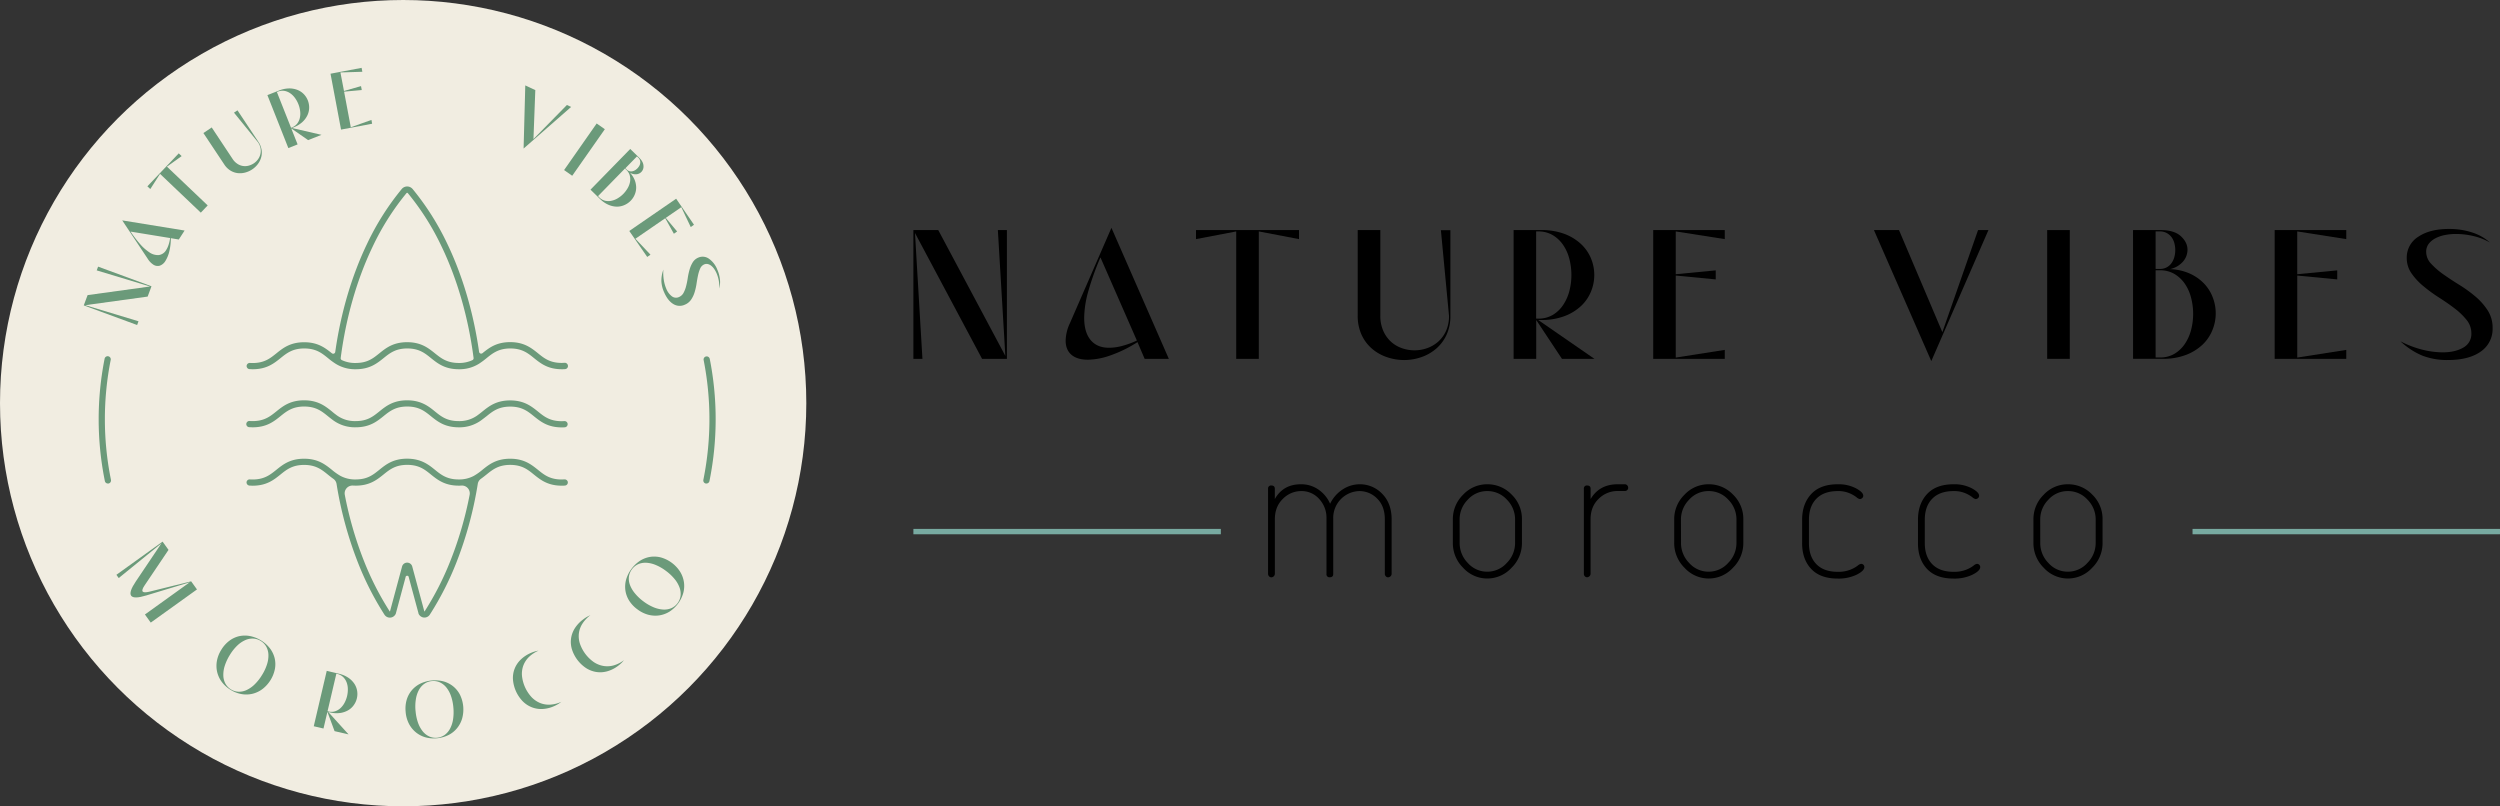 <svg xmlns="http://www.w3.org/2000/svg" viewBox="0 0 1540.79 496.95"><rect x="0" y="0" width="1540.79" height="496.95" fill="#333333" stroke="none"/><defs><style>.cls-1{fill:#78aaa1;}.cls-2{fill:#f1ede1;}.cls-3{fill:#6b9a7a;}</style></defs><title>nvm-logo0</title><g id="Layer_2" data-name="Layer 2"><g id="Layer_1-2" data-name="Layer 1"><path d="M562.94,141.8h15.32l41.35,77.55L615,141.8h5.57v79.36H605.27l-41.35-77.55,4.59,77.55h-5.57Z"/><path d="M701.05,210.85a78.47,78.47,0,0,1-16.15,8,43.76,43.76,0,0,1-14.34,2.85q-6.67,0-10.23-3.06t-3.55-8.77a26.31,26.31,0,0,1,2.64-10.72L685,140.41l35.37,80.75h-14.9Zm-22.83-52.21a167.1,167.1,0,0,0-7.45,20.75,62.58,62.58,0,0,0-2.57,16.43q0,9,4,13.78t11.49,4.73a31.79,31.79,0,0,0,8.08-1.18,53.73,53.73,0,0,0,8.91-3.27Z"/><path d="M775.82,221.16H761.9V142.63l-24.79,4.74V141.8H800.6v5.57l-24.78-4.74Z"/><path d="M850.72,141.8v52.77a22.53,22.53,0,0,0,1.81,9.32,19.81,19.81,0,0,0,4.73,6.69,19.36,19.36,0,0,0,6.76,4,23.3,23.3,0,0,0,15.52,0,20.31,20.31,0,0,0,6.82-4,19.82,19.82,0,0,0,4.88-6.69,22.19,22.19,0,0,0,1.81-9.25l-5-52.77h5.85v52.63a27.63,27.63,0,0,1-2.44,12A25,25,0,0,1,885,215a28,28,0,0,1-9.12,5.15,32.4,32.4,0,0,1-21,0,27.78,27.78,0,0,1-9.19-5.15,25,25,0,0,1-6.48-8.56,27.78,27.78,0,0,1-2.43-12V141.8Z"/><path d="M948,197.21l34.67,23.95H962.66l-15.87-23.95v23.95H932.86V141.8h17a39.91,39.91,0,0,1,14.34,2.36,30.82,30.82,0,0,1,10.23,6.27,25.4,25.4,0,0,1,6.13,8.84,26.76,26.76,0,0,1,0,20.4,25.21,25.21,0,0,1-6.13,8.91,30.64,30.64,0,0,1-10.23,6.26,39.68,39.68,0,0,1-14.34,2.37Zm0-.84a17.16,17.16,0,0,0,9-2.29,20,20,0,0,0,6.4-6.13,27.78,27.78,0,0,0,3.83-8.63,38.49,38.49,0,0,0,1.25-9.82,39.3,39.3,0,0,0-1.25-9.88,26.78,26.78,0,0,0-3.83-8.63,20.33,20.33,0,0,0-6.4-6.06,17.16,17.16,0,0,0-9-2.3h-1.25v53.74Z"/><path d="M1063,221.16H1018.9V141.8H1063v5.57l-30.21-4.74V169l24.64-2.37v5.57l-24.64-2.37v50.54l30.21-4.73Z"/><path d="M1154.93,141.8h15.45l26.73,62.93,22-62.93h6.4l-35.22,80.75Z"/><path d="M1275.64,141.8v79.36h-13.93V141.8Z"/><path d="M1314.62,141.8h17q8.36,0,12.46,3.76t4.11,8.35a11.25,11.25,0,0,1-2.71,7.24,14.81,14.81,0,0,1-8.15,4.73,32.27,32.27,0,0,1,12.25,2.72,28.12,28.12,0,0,1,8.84,6.19,25.34,25.34,0,0,1,5.36,8.57,27.15,27.15,0,0,1-.2,20,25.58,25.58,0,0,1-6.06,9,30.73,30.73,0,0,1-10.16,6.33,38.59,38.59,0,0,1-14.34,2.44h-18.38Zm16.57,23.95a8.5,8.5,0,0,0,7.17-3.63,11.94,11.94,0,0,0,1.74-3.75,16.28,16.28,0,0,0,.55-4.18,16.83,16.83,0,0,0-.55-4.32,11.22,11.22,0,0,0-1.74-3.69,9,9,0,0,0-3-2.57,8.65,8.65,0,0,0-4.17-1h-2.65v23.12Zm0,54.57a17.07,17.07,0,0,0,9-2.3,20.18,20.18,0,0,0,6.4-6.12,28,28,0,0,0,3.83-8.63,39.05,39.05,0,0,0,1.25-9.82,39.76,39.76,0,0,0-1.25-9.88,27.15,27.15,0,0,0-3.83-8.64,20.52,20.52,0,0,0-6.4-6.05,17.16,17.16,0,0,0-9-2.3h-2.65v53.74Z"/><path d="M1446.05,221.16h-44.14V141.8h44.14v5.57l-30.22-4.74V169l24.65-2.37v5.57l-24.65-2.37v50.54l30.22-4.73Z"/><path d="M1534.59,149.46a37.5,37.5,0,0,0-10.3-4,46.76,46.76,0,0,0-10.58-1.26,35,35,0,0,0-7.1.7,20.77,20.77,0,0,0-5.85,2.09,12.13,12.13,0,0,0-4,3.41,8,8,0,0,0-1.46,4.8,10.63,10.63,0,0,0,3.07,7.38,47.64,47.64,0,0,0,7.58,6.55q4.53,3.19,9.82,6.47a81,81,0,0,1,9.81,7.1,38.77,38.77,0,0,1,7.59,8.56,19.58,19.58,0,0,1,3.06,10.86,16.87,16.87,0,0,1-7.3,14.55q-7.32,5.22-20.26,5.22a42.38,42.38,0,0,1-15.74-2.71,44.91,44.91,0,0,1-13.5-8.84,60.84,60.84,0,0,0,13.44,5.15,52.81,52.81,0,0,0,12.6,1.67q7.65,0,12.67-2.92a9.53,9.53,0,0,0,5-8.78,13,13,0,0,0-2.93-8.28,42.12,42.12,0,0,0-7.37-7.1q-4.47-3.4-9.61-6.68a93.48,93.48,0,0,1-9.61-7,39.36,39.36,0,0,1-7.38-7.94,16.42,16.42,0,0,1-2.92-9.54,15,15,0,0,1,7.1-13q7.1-4.82,18.93-4.81a44.94,44.94,0,0,1,14.28,2.16A30.21,30.21,0,0,1,1534.59,149.46Z"/><path d="M781.53,353.66V301.22a1.8,1.8,0,0,1,2-2c1.43,0,2.16.68,2.16,2v6.36q5.14-9.12,16.08-9.12a18.53,18.53,0,0,1,10.85,3.3,20.65,20.65,0,0,1,7.15,8.7,21.81,21.81,0,0,1,7.92-8.94A19.21,19.21,0,0,1,838,298.46a18.87,18.87,0,0,1,13.87,5.88q5.8,5.88,5.82,15.72v33.6a2.26,2.26,0,0,1-2.16,2.16,1.88,1.88,0,0,1-1.45-.66,2.16,2.16,0,0,1-.59-1.5v-33.6c0-5.44-1.59-9.7-4.74-12.78a15.17,15.17,0,0,0-10.87-4.62,16.5,16.5,0,0,0-16.19,16.68v34.44c0,1.36-.73,2-2.16,2a1.8,1.8,0,0,1-2-2V319.46a16.92,16.92,0,0,0-4.5-11.94,14.4,14.4,0,0,0-11-4.86,15.81,15.81,0,0,0-11.39,4.8c-3.29,3.2-4.92,7.4-4.92,12.6v33.6a2.26,2.26,0,0,1-2.16,2.16,1.88,1.88,0,0,1-1.45-.66A2.16,2.16,0,0,1,781.53,353.66Z"/><path d="M895.41,334.7V320.06a21,21,0,0,1,6.29-15.12,20.18,20.18,0,0,1,14.95-6.48,20.53,20.53,0,0,1,15,6.36A20.82,20.82,0,0,1,938,320.06V334.7a21.21,21.21,0,0,1-6.42,15.24,20.22,20.22,0,0,1-14.93,6.6,20,20,0,0,1-14.88-6.6A21.27,21.27,0,0,1,895.41,334.7Zm4.2,0a17.46,17.46,0,0,0,5,12.24,15.84,15.84,0,0,0,12,5.4,16,16,0,0,0,12.05-5.4,17.37,17.37,0,0,0,5.11-12.24V320.06a17.16,17.16,0,0,0-5-12.06,16.09,16.09,0,0,0-12.12-5.34A15.89,15.89,0,0,0,904.58,308a17.22,17.22,0,0,0-5,12.06Z"/><path d="M976.16,353.66V301.22a1.8,1.8,0,0,1,2-2q2.16,0,2.16,2v6.36q5.4-9.12,16.68-9.12h4.44a1.88,1.88,0,0,1,1.44.66,2.17,2.17,0,0,1,.6,1.5,2,2,0,0,1-2,2H997a16.31,16.31,0,0,0-11.7,4.8q-5,4.8-5,12.6v33.6a2.26,2.26,0,0,1-2.16,2.16,1.88,1.88,0,0,1-1.44-.66A2.17,2.17,0,0,1,976.16,353.66Z"/><path d="M1031.84,334.7V320.06a21,21,0,0,1,6.3-15.12,20.16,20.16,0,0,1,14.94-6.48,20.52,20.52,0,0,1,15,6.36,20.79,20.79,0,0,1,6.36,15.24V334.7a21.21,21.21,0,0,1-6.42,15.24,20.14,20.14,0,0,1-29.82,0A21.32,21.32,0,0,1,1031.84,334.7Zm4.2,0a17.46,17.46,0,0,0,5,12.24,15.87,15.87,0,0,0,12,5.4,16.05,16.05,0,0,0,12.06-5.4,17.37,17.37,0,0,0,5.11-12.24V320.06a17.13,17.13,0,0,0-5-12.06,16.07,16.07,0,0,0-12.12-5.34A15.89,15.89,0,0,0,1041,308a17.23,17.23,0,0,0-5,12.06Z"/><path d="M1110.68,334.7V320.3q0-9.72,5.58-15.78t16.38-6.06a23.24,23.24,0,0,1,11.16,2.46q4.56,2.46,4.56,4.62a1.88,1.88,0,0,1-.66,1.44,2.17,2.17,0,0,1-1.5.6,4.6,4.6,0,0,1-2.1-1.2,20,20,0,0,0-4.38-2.46,17.66,17.66,0,0,0-7.08-1.26q-8.52,0-13.14,4.68t-4.62,13v14.4q0,8.28,4.62,13t13.26,4.68a19.73,19.73,0,0,0,7.5-1.26,19.25,19.25,0,0,0,4.56-2.46,4.46,4.46,0,0,1,2.22-1.2,2,2,0,0,1,2,2q0,2.28-4.74,4.68a25.72,25.72,0,0,1-11.7,2.4q-10.8,0-16.38-6T1110.68,334.7Z"/><path d="M1182.08,334.7V320.3q0-9.72,5.58-15.78t16.38-6.06a23.24,23.24,0,0,1,11.16,2.46q4.56,2.46,4.56,4.62a1.88,1.88,0,0,1-.66,1.44,2.17,2.17,0,0,1-1.5.6,4.6,4.6,0,0,1-2.1-1.2,20,20,0,0,0-4.38-2.46,17.66,17.66,0,0,0-7.08-1.26q-8.52,0-13.14,4.68t-4.62,13v14.4q0,8.28,4.62,13t13.26,4.68a19.73,19.73,0,0,0,7.5-1.26,19.25,19.25,0,0,0,4.56-2.46,4.46,4.46,0,0,1,2.22-1.2,2,2,0,0,1,2,2q0,2.28-4.74,4.68a25.72,25.72,0,0,1-11.7,2.4q-10.8,0-16.38-6T1182.08,334.7Z"/><path d="M1253.24,334.7V320.06a21,21,0,0,1,6.3-15.12,20.14,20.14,0,0,1,14.94-6.48,20.52,20.52,0,0,1,15,6.36,20.79,20.79,0,0,1,6.36,15.24V334.7a21.21,21.21,0,0,1-6.42,15.24,20.14,20.14,0,0,1-29.82,0A21.32,21.32,0,0,1,1253.24,334.7Zm4.2,0a17.46,17.46,0,0,0,5,12.24,15.87,15.87,0,0,0,12,5.4,16.05,16.05,0,0,0,12.06-5.4,17.36,17.36,0,0,0,5.1-12.24V320.06a17.12,17.12,0,0,0-5-12.06,16.07,16.07,0,0,0-12.12-5.34,15.89,15.89,0,0,0-12.06,5.34,17.23,17.23,0,0,0-5,12.06Z"/><rect class="cls-1" x="1351.3" y="325.97" width="189.48" height="3.31"/><rect class="cls-1" x="562.94" y="325.97" width="189.48" height="3.31"/><circle class="cls-2" cx="248.47" cy="248.47" r="248.47"/><path class="cls-3" d="M99.51,334.84,73.17,356.26l-1.43-2,28.46-20.45,3.66,5.09L89.14,360.76q-1.92,2.82-1.24,3.77c.46.63,1.78.69,4,.17l25.91-6.42,3.59,5L92.91,383.72l-3.59-5,27.62-19.85L90.1,367q-7.69,2.35-9.27.15t2.89-8.82Z"/><path class="cls-3" d="M136.38,400.49a19.61,19.61,0,0,1,4.89-5.51,16.2,16.2,0,0,1,6-2.86A16.66,16.66,0,0,1,154,392a20.85,20.85,0,0,1,12.35,7.57,16.65,16.65,0,0,1,2.9,6,16,16,0,0,1,.19,6.68,20.74,20.74,0,0,1-7.61,12.36,16.88,16.88,0,0,1-6.13,2.95,16.58,16.58,0,0,1-6.74.23,18.91,18.91,0,0,1-6.83-2.63,19.12,19.12,0,0,1-5.44-4.89,16.64,16.64,0,0,1-2.85-6.11,17.1,17.1,0,0,1-.16-6.81A19.39,19.39,0,0,1,136.38,400.49Zm5.24,3.22a29.83,29.83,0,0,0-3.09,6.62,18,18,0,0,0-.89,6,11.23,11.23,0,0,0,1.29,5,9.75,9.75,0,0,0,8.17,5,11.11,11.11,0,0,0,5-1.11,17.72,17.72,0,0,0,4.93-3.51,29.15,29.15,0,0,0,4.5-5.75,28.59,28.59,0,0,0,3.05-6.57,17.41,17.41,0,0,0,.85-5.9,11.17,11.17,0,0,0-1.32-4.92,9.43,9.43,0,0,0-3.44-3.55,9.56,9.56,0,0,0-4.74-1.46,11,11,0,0,0-5,1.06,17.49,17.49,0,0,0-4.88,3.43A28.54,28.54,0,0,0,141.62,403.71Z"/><path class="cls-3" d="M202.33,438.83l12.49,13.79-8.62-2-4.41-11.9L199.37,449l-6-1.4,8-34.13,7.3,1.71a17.69,17.69,0,0,1,5.93,2.47,13.64,13.64,0,0,1,3.77,3.72,11.36,11.36,0,0,1,1.74,4.42,11.74,11.74,0,0,1-2.06,8.77,11,11,0,0,1-3.53,3.22,13.63,13.63,0,0,1-5,1.66,17.53,17.53,0,0,1-6.41-.43Zm.08-.36a7.52,7.52,0,0,0,4.09-.08,9,9,0,0,0,3.38-2,12.25,12.25,0,0,0,2.51-3.33,17.2,17.2,0,0,0,1.53-4.09,17.44,17.44,0,0,0,.46-4.38,11.82,11.82,0,0,0-.78-4.1,9,9,0,0,0-2.14-3.25,7.7,7.7,0,0,0-3.63-1.89l-.54-.13-5.42,23.11Z"/><path class="cls-3" d="M250,438.66a19.56,19.56,0,0,1,.64-7.34,16.16,16.16,0,0,1,3.16-5.9,16.46,16.46,0,0,1,5.31-4.11A21,21,0,0,1,273.52,420a16.72,16.72,0,0,1,5.92,3.12,16.25,16.25,0,0,1,4.14,5.25,20.83,20.83,0,0,1,1.24,14.46,16.86,16.86,0,0,1-3.17,6,16.26,16.26,0,0,1-5.28,4.2A20.26,20.26,0,0,1,262,454.36a16.63,16.63,0,0,1-5.93-3.21,16.91,16.91,0,0,1-4.18-5.38A19.39,19.39,0,0,1,250,438.66Zm6.12-.54a29.35,29.35,0,0,0,1.46,7.16,18.29,18.29,0,0,0,2.85,5.33,11.38,11.38,0,0,0,4,3.23A9.73,9.73,0,0,0,274,453a11.4,11.4,0,0,0,3.36-3.88,18.08,18.08,0,0,0,1.87-5.75,29.62,29.62,0,0,0,.19-7.3,28.84,28.84,0,0,0-1.46-7.09,17.69,17.69,0,0,0-2.84-5.25,11.19,11.19,0,0,0-4-3.17,9.57,9.57,0,0,0-4.89-.8,9.47,9.47,0,0,0-4.67,1.65,11.07,11.07,0,0,0-3.37,3.81,17.7,17.7,0,0,0-1.87,5.66A28.57,28.57,0,0,0,256.1,438.12Z"/><path class="cls-3" d="M331.94,401A19.9,19.9,0,0,0,326,404.9a14.61,14.61,0,0,0-3.45,5.25,14.93,14.93,0,0,0-.85,6.31,22.94,22.94,0,0,0,5.9,13.19,15.51,15.51,0,0,0,5.3,3.63,14.43,14.43,0,0,0,6.22,1,19.19,19.19,0,0,0,6.83-1.74,19.14,19.14,0,0,1-4.35,2.62,19.82,19.82,0,0,1-7.18,1.8,15.94,15.94,0,0,1-6.63-1.05,16.41,16.41,0,0,1-5.64-3.71,21.84,21.84,0,0,1-6-13.4,15.59,15.59,0,0,1,4.67-12.16,20.35,20.35,0,0,1,6.19-4.15A19.62,19.62,0,0,1,331.94,401Z"/><path class="cls-3" d="M363.89,379.14A19.89,19.89,0,0,0,359,384.3a14.38,14.38,0,0,0-2.2,5.88,14.89,14.89,0,0,0,.56,6.34A22.95,22.95,0,0,0,366,408.08a15.41,15.41,0,0,0,6,2.37,14.47,14.47,0,0,0,6.29-.38,18.93,18.93,0,0,0,6.28-3.21,18.73,18.73,0,0,1-3.66,3.52,19.84,19.84,0,0,1-6.61,3.34,15.91,15.91,0,0,1-6.69.45,16.59,16.59,0,0,1-6.32-2.37,21.8,21.8,0,0,1-8.84-11.74,15.8,15.8,0,0,1-.49-6.63,16,16,0,0,1,2.34-6.26,20.58,20.58,0,0,1,5.13-5.42A19.37,19.37,0,0,1,363.89,379.14Z"/><path class="cls-3" d="M392.8,375.52a19.53,19.53,0,0,1-5.06-5.37,16.27,16.27,0,0,1-2.3-6.27,16.52,16.52,0,0,1,.46-6.71,20.95,20.95,0,0,1,8.65-11.62,16.58,16.58,0,0,1,6.27-2.35,16.11,16.11,0,0,1,6.67.41,20.82,20.82,0,0,1,11.63,8.68,17,17,0,0,1,2.38,6.38,16.53,16.53,0,0,1-.37,6.73A20.24,20.24,0,0,1,412.54,377a16.61,16.61,0,0,1-6.34,2.29,17.07,17.07,0,0,1-6.79-.45A19.54,19.54,0,0,1,392.8,375.52Zm3.67-4.94a29,29,0,0,0,6.31,3.67,18,18,0,0,0,5.88,1.42,11.25,11.25,0,0,0,5.07-.83,9.77,9.77,0,0,0,5.72-7.7,11.37,11.37,0,0,0-.66-5.09,18,18,0,0,0-3.05-5.22,29.65,29.65,0,0,0-5.33-5,28.78,28.78,0,0,0-6.27-3.62,17.46,17.46,0,0,0-5.8-1.37,11.13,11.13,0,0,0-5,.87,10,10,0,0,0-5.73,7.7,11,11,0,0,0,.61,5,17.58,17.58,0,0,0,3,5.16A28.49,28.49,0,0,0,396.47,370.58Z"/><path class="cls-3" d="M51.62,188.22,54,181.87l38.46-5.3-32.85-9.93.85-2.31,32.9,12.11L91,182.79l-38.45,5.3L85.36,198l-.85,2.31Z"/><path class="cls-3" d="M105.3,146.79a34.82,34.82,0,0,1-.9,7.91,19.49,19.49,0,0,1-2.38,6,6.68,6.68,0,0,1-3.59,3.06,4.84,4.84,0,0,1-4.11-.78A11.66,11.66,0,0,1,91,159.42L75.34,135.83l38.43,6.25-3.58,5.53Zm-24.84-4.06a74.15,74.15,0,0,0,5.91,7.74,27.89,27.89,0,0,0,5.48,4.9,9.17,9.17,0,0,0,6.06,1.83,6.23,6.23,0,0,0,4.51-3.12,13.91,13.91,0,0,0,1.5-3.28,22.81,22.81,0,0,0,.92-4.09Z"/><path class="cls-3" d="M128,126.6l-4.24,4.46L98.63,107.15l-6,9.37-1.79-1.69,19.33-20.32,1.78,1.7-9.06,6.49Z"/><path class="cls-3" d="M130.48,78.55,143.38,98a9.9,9.9,0,0,0,3,3,8.41,8.41,0,0,0,6.82,1.11,10.53,10.53,0,0,0,3.17-1.4,10.18,10.18,0,0,0,2.54-2.4,8.88,8.88,0,0,0,1.53-3.15,8.74,8.74,0,0,0,.16-3.65,9.93,9.93,0,0,0-1.6-3.85L144.21,69.43,146.36,68l12.86,19.36a12.22,12.22,0,0,1,2,5,11,11,0,0,1-.29,4.73,12.4,12.4,0,0,1-2.09,4.13,14.17,14.17,0,0,1-3.44,3.2,14.34,14.34,0,0,1-4.27,1.92,12.38,12.38,0,0,1-4.64.35,11,11,0,0,1-4.47-1.57,12.18,12.18,0,0,1-3.83-3.81L125.36,82Z"/><path class="cls-3" d="M180,78.91l18.13,4.19-8.23,3.26-10.41-7.25L183.42,89l-5.71,2.26L164.8,58.62l7-2.76a17.63,17.63,0,0,1,6.28-1.36,13.56,13.56,0,0,1,5.22.91A11.26,11.26,0,0,1,187.22,58a11.86,11.86,0,0,1,3.32,8.38,11.12,11.12,0,0,1-1.07,4.65,13.45,13.45,0,0,1-3.18,4.24,17.57,17.57,0,0,1-5.51,3.3Zm-.13-.35a7.51,7.51,0,0,0,3.31-2.4,8.85,8.85,0,0,0,1.63-3.56,12.25,12.25,0,0,0,.17-4.16,17.32,17.32,0,0,0-3.2-8.09,12,12,0,0,0-3-2.93A9,9,0,0,0,175.23,56a7.61,7.61,0,0,0-4.07.52l-.51.2,8.74,22.07Z"/><path class="cls-3" d="M229.34,76.26l-19.15,3.61L203.7,45.43l19.16-3.61.45,2.42-13.5.41L212,56.07l10.5-3,.46,2.42-10.89,1,4.13,21.94,12.73-4.52Z"/><path class="cls-3" d="M323.74,52.63l6.18,2.9-1.14,30.18,20.62-21L352,65.9,322.7,91.55Z"/><path class="cls-3" d="M372.77,79.63l-20.11,28.7-5-3.52L367.74,76.1Z"/><path class="cls-3" d="M388.43,91.81l5.37,5.24q2.64,2.58,2.77,5a4.75,4.75,0,0,1-4.37,5.35,6.46,6.46,0,0,1-4-1,14.46,14.46,0,0,1,3,4.64,12.66,12.66,0,0,1,.88,4.69,11.28,11.28,0,0,1-.95,4.36,12.06,12.06,0,0,1-6.25,6.27,11.36,11.36,0,0,1-4.69,1,13.6,13.6,0,0,1-5.17-1.14,17.15,17.15,0,0,1-5.28-3.66l-5.8-5.67Zm-19,29.92a7.58,7.58,0,0,0,3.54,2,9.09,9.09,0,0,0,3.92,0,12.27,12.27,0,0,0,3.87-1.55,17.2,17.2,0,0,0,3.43-2.71,17.78,17.78,0,0,0,2.65-3.51,11.89,11.89,0,0,0,1.46-3.91,9,9,0,0,0-.16-3.89,7.51,7.51,0,0,0-2.13-3.5l-.83-.81-16.59,17Zm16.84-17.24a3.84,3.84,0,0,0,1.62,1,3.78,3.78,0,0,0,1.77.09,5.34,5.34,0,0,0,1.71-.65,7.36,7.36,0,0,0,2.62-2.69,4.79,4.79,0,0,0,.59-1.7,3.86,3.86,0,0,0-1.17-3.33l-.84-.82-7.13,7.3Z"/><path class="cls-3" d="M398.89,158.35l-11.05-16,28.88-19.88,11,16.06-2,1.4L419.9,127.7l-9.58,6.59,7,8.37-2,1.4L410,134.5l-18.39,12.65,9.29,9.81Z"/><path class="cls-3" d="M443.18,177.84A16.62,16.62,0,0,0,443,173a20.4,20.4,0,0,0-1.34-4.51,15.76,15.76,0,0,0-1.52-2.76,9.33,9.33,0,0,0-1.87-2,5.35,5.35,0,0,0-2.08-1,3.54,3.54,0,0,0-2.2.24,4.75,4.75,0,0,0-2.46,2.54,20.56,20.56,0,0,0-1.33,4.22c-.34,1.59-.64,3.3-.91,5.11a36.07,36.07,0,0,1-1.17,5.22,16.84,16.84,0,0,1-2.15,4.57,8.57,8.57,0,0,1-3.87,3.14,7.42,7.42,0,0,1-7.17-.42q-3.4-2.06-5.66-7.3a18.72,18.72,0,0,1-1.65-6.86,19.71,19.71,0,0,1,1.23-7,26.64,26.64,0,0,0,.26,6.35,23,23,0,0,0,1.52,5.4,11,11,0,0,0,3.4,4.63,4.21,4.21,0,0,0,4.43.5,5.74,5.74,0,0,0,2.85-2.63,18.17,18.17,0,0,0,1.59-4.24c.41-1.6.75-3.29,1-5.06a40.68,40.68,0,0,1,1.14-5.12,17.46,17.46,0,0,1,1.93-4.38,7.32,7.32,0,0,1,3.36-2.85,6.62,6.62,0,0,1,6.52.61,14.68,14.68,0,0,1,5.26,6.84,19.83,19.83,0,0,1,1.62,6.17A13.4,13.4,0,0,1,443.18,177.84Z"/><path class="cls-3" d="M68.21,294.83a187.81,187.81,0,0,1,0-72.89,1.92,1.92,0,1,0-3.76-.75,191.86,191.86,0,0,0,0,74.39l.18.9A1.91,1.91,0,0,0,66.5,298a2.34,2.34,0,0,0,.38,0,1.92,1.92,0,0,0,1.5-2.26Z"/><path class="cls-3" d="M437.42,221.19a1.91,1.91,0,1,0-3.75.75,188.33,188.33,0,0,1,0,72.89l-.18.9A1.92,1.92,0,0,0,435,298a2.43,2.43,0,0,0,.38,0,1.9,1.9,0,0,0,1.87-1.53l.18-.91a191.86,191.86,0,0,0,0-74.39Z"/><path class="cls-3" d="M347.82,223.61c-.52,0-1.08.06-1.64.06-7.27,0-10.87-2.9-14.68-6-4-3.19-8.46-6.81-17.07-6.81s-13.11,3.62-17.08,6.81h0a1.29,1.29,0,0,1-2.08-.83c-3.42-24-10.14-46.88-19.58-66.56a162.81,162.81,0,0,0-21.31-33.7,4.52,4.52,0,0,0-2.55-1.57,4.37,4.37,0,0,0-4.23,1.48,162.77,162.77,0,0,0-21.38,33.79C216.76,170,210,192.92,206.62,216.9a1.29,1.29,0,0,1-2.08.83l0,0c-4-3.19-8.47-6.8-17.08-6.8s-13.1,3.62-17.07,6.81c-3.81,3.06-7.41,6-14.68,6-.56,0-1.11,0-1.63-.06a2,2,0,0,0-2,1.34,1.92,1.92,0,0,0,1.69,2.48c.63,0,1.3.07,2,.07,8.62,0,13.11-3.62,17.08-6.81,3.81-3.06,7.41-6,14.67-6s10.86,2.89,14.68,6a45.87,45.87,0,0,0,4.69,3.45,22.53,22.53,0,0,0,12.38,3.36c8.61,0,13.11-3.62,17.08-6.81,3.81-3.06,7.41-6,14.67-6s10.86,2.9,14.67,6c4,3.19,8.47,6.81,17.08,6.81a22.56,22.56,0,0,0,12.39-3.36,46.84,46.84,0,0,0,4.68-3.45c3.81-3.06,7.42-6,14.68-6s10.86,2.9,14.67,6c4,3.19,8.46,6.81,17.08,6.81.68,0,1.34,0,2-.07a1.91,1.91,0,0,0,1.69-2.48A1.94,1.94,0,0,0,347.82,223.61ZM268,217.71c-4-3.19-8.46-6.81-17.07-6.81s-13.11,3.62-17.07,6.81-7.42,6-14.68,6a19.11,19.11,0,0,1-8.46-1.75,1.3,1.3,0,0,1-.74-1.34c3.21-24.73,10-48.4,19.68-68.59a158.29,158.29,0,0,1,20.87-33,.53.53,0,0,1,.82,0,157.92,157.92,0,0,1,20.86,33c9.69,20.19,16.47,43.86,19.67,68.59a1.29,1.29,0,0,1-.73,1.34,19.16,19.16,0,0,1-8.47,1.75C275.42,223.67,271.82,220.77,268,217.71Z"/><path class="cls-3" d="M347.88,259.53c-.54,0-1.11.06-1.7.06-7.27,0-10.87-2.89-14.68-6-4-3.19-8.46-6.81-17.07-6.81s-13.11,3.62-17.08,6.81c-.85.68-1.64,1.32-2.49,1.94a18.83,18.83,0,0,1-12.18,4c-7.26,0-10.86-2.89-14.68-6s-8.46-6.81-17.07-6.81-13.11,3.62-17.07,6.81-7.42,6-14.68,6a18.8,18.8,0,0,1-12.17-4c-.85-.62-1.65-1.26-2.5-2-4-3.19-8.47-6.81-17.08-6.81s-13.1,3.62-17.07,6.81c-3.81,3.07-7.41,6-14.68,6-.59,0-1.15,0-1.69-.06a1.92,1.92,0,1,0-.28,3.82c.63,0,1.29.07,2,.07,8.62,0,13.11-3.61,17.08-6.81,3.81-3.06,7.41-6,14.67-6s10.87,2.9,14.68,6c.84.68,1.72,1.38,2.63,2.05a22.67,22.67,0,0,0,14.44,4.75c8.61,0,13.11-3.61,17.08-6.8,3.81-3.07,7.41-6,14.67-6s10.86,2.9,14.67,6c4,3.2,8.47,6.81,17.08,6.81a22.7,22.7,0,0,0,14.45-4.76c.91-.67,1.78-1.37,2.62-2,3.81-3.07,7.41-6,14.68-6s10.86,2.9,14.67,6c4,3.2,8.46,6.81,17.08,6.81.68,0,1.35,0,2-.07a1.92,1.92,0,0,0-.28-3.82Z"/><path class="cls-3" d="M347.82,295.46c-.52,0-1.08.06-1.64.06-7.27,0-10.87-2.9-14.68-6-4-3.19-8.46-6.8-17.07-6.8s-13.11,3.61-17.07,6.8a35.84,35.84,0,0,1-5.24,3.72,18.89,18.89,0,0,1-9.44,2.25c-7.26,0-10.86-2.9-14.68-6s-8.46-6.8-17.07-6.8-13.11,3.61-17.07,6.8-7.42,6-14.68,6a18.88,18.88,0,0,1-9.43-2.24,35.62,35.62,0,0,1-5.24-3.72c-4-3.19-8.46-6.81-17.08-6.81s-13.1,3.61-17.07,6.8c-3.81,3.07-7.41,6-14.68,6-.58,0-1.15,0-1.69-.06a1.91,1.91,0,0,0-2.05,1.94,2,2,0,0,0,1.84,1.88c.62,0,1.26.07,1.9.07,8.62,0,13.11-3.62,17.08-6.81,3.81-3.07,7.41-6,14.67-6s10.87,2.9,14.68,6c1.06.86,2.14,1.73,3.32,2.55a4.81,4.81,0,0,1,2,3.17A233.76,233.76,0,0,0,220.71,347a184,184,0,0,0,16.19,31.76,4,4,0,0,0,3.08,1.89,4,4,0,0,0,3.9-2.31l.06-.15,6-22.35a1,1,0,0,1,2,0l6,22.21,0,.14,0,0a4.06,4.06,0,0,0,3.33,2.42h.32a3.94,3.94,0,0,0,3.31-1.8A183.78,183.78,0,0,0,281.16,347a233.41,233.41,0,0,0,13.3-48.77,4.79,4.79,0,0,1,2-3.17c1.17-.82,2.25-1.69,3.31-2.54,3.81-3.07,7.41-6,14.67-6s10.86,2.89,14.67,6c4,3.19,8.46,6.81,17.08,6.81.67,0,1.34,0,2-.07a1.93,1.93,0,0,0,1.7-2.48A2,2,0,0,0,347.82,295.46ZM277.6,345.61a179.94,179.94,0,0,1-15.91,31.19.09.09,0,0,1-.1.05l-.06,0-7.45-27.68a3.25,3.25,0,0,0-6.28,0l-7.45,27.68-.07,0a.09.09,0,0,1-.1-.05,180.65,180.65,0,0,1-15.91-31.19A226.25,226.25,0,0,1,212.51,305a4.81,4.81,0,0,1,5-5.74c.56,0,1.13.05,1.71.05,8.61,0,13.11-3.62,17.08-6.81,3.81-3.07,7.41-6,14.67-6s10.86,2.89,14.67,6c4,3.19,8.47,6.81,17.08,6.81.59,0,1.16,0,1.72-.05a4.81,4.81,0,0,1,5,5.74A226.25,226.25,0,0,1,277.6,345.61Z"/></g></g></svg>